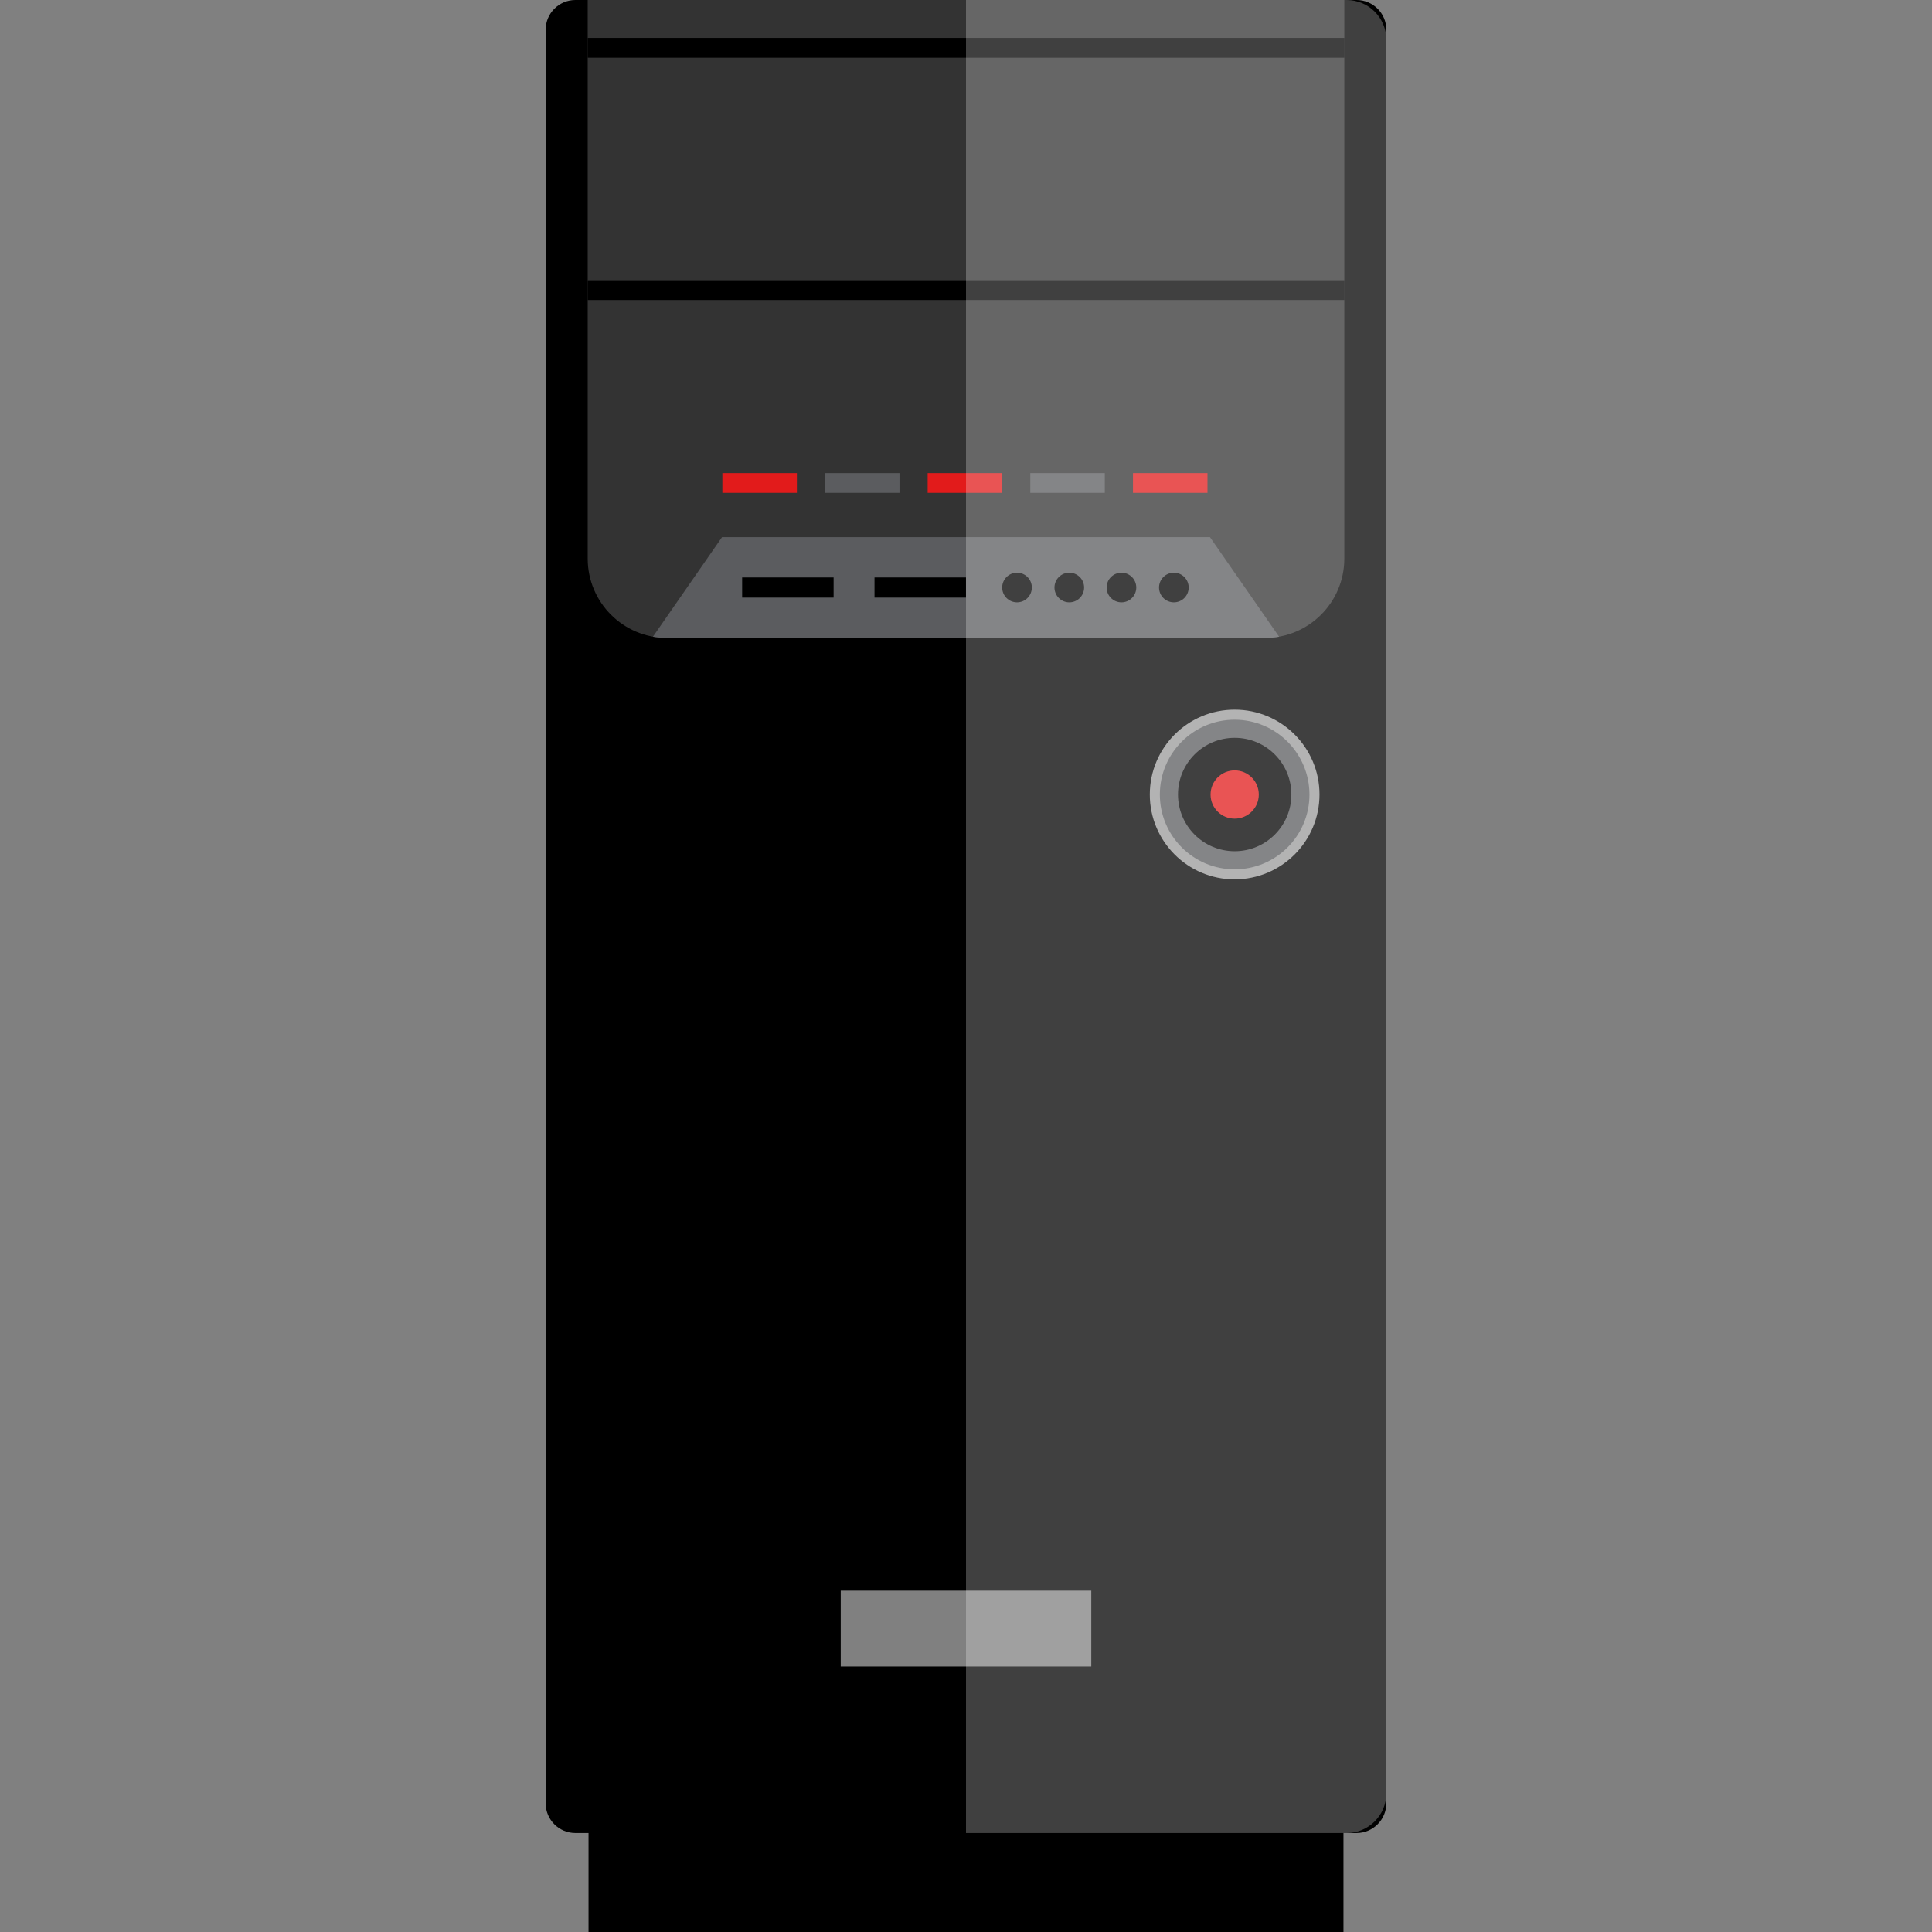 <?xml version="1.0" encoding="iso-8859-1"?>
<!-- Generator: Adobe Illustrator 19.0.0, SVG Export Plug-In . SVG Version: 6.00 Build 0)  -->
<svg version="1.1" id="Layer_1" xmlns="http://www.w3.org/2000/svg" xmlns:xlink="http://www.w3.org/1999/xlink" x="0px" y="0px"
	 viewBox="0 0 512.024 512.024" style="enable-background:new 0 0 512.024 512.024;" xml:space="preserve">
<rect x="0" y="0" width="512.024" height="512.024" fill="#808080" stroke="none"/>
<path d="M359.548,485.792H152.476c-4.336-0.008-7.856-3.528-7.864-7.864V7.864c0.008-4.336,3.528-7.856,7.864-7.864h207.072
	c4.336,0.008,7.856,3.528,7.864,7.864v470.064C367.396,482.264,363.884,485.776,359.548,485.792z"/>
<path style="fill:#333333;" d="M155.756,0v148.096c0.032,11.568,9.4,20.936,20.968,20.968h158.584
	c11.568-0.032,20.936-9.4,20.968-20.968V0H155.756z"/>
<rect x="155.756" y="74.264" width="200.56" height="5.24"/>
<rect x="155.756" y="10.048" width="200.56" height="5.24"/>
<rect x="218.644" y="125.376" style="fill:#5B5C5F;" width="19.744" height="5.24"/>
<rect x="191.444" y="125.376" style="fill:#E21B1B;" width="19.744" height="5.24"/>
<rect x="155.972" y="482.32" width="200.08" height="29.704"/>
<rect x="300.268" y="125.376" style="fill:#E21B1B;" width="19.744" height="5.24"/>
<rect x="273.052" y="125.376" style="fill:#5B5C5F;" width="19.744" height="5.24"/>
<rect x="245.852" y="125.376" style="fill:#E21B1B;" width="19.744" height="5.24"/>
<circle style="fill:#5B5C5F;" cx="327.22" cy="210.568" r="21.152"/>
<path style="fill:#999999;" d="M327.212,233.056c-12.416,0-22.488-10.072-22.488-22.488s10.072-22.488,22.488-22.488
	s22.488,10.072,22.488,22.488C349.684,222.984,339.628,233.04,327.212,233.056z M327.212,190.744
	c-10.952,0-19.824,8.872-19.824,19.824s8.872,19.824,19.824,19.824c10.952,0,19.824-8.872,19.824-19.824
	C347.02,199.624,338.156,190.76,327.212,190.744z"/>
<circle cx="327.22" cy="210.568" r="15.024"/>
<circle style="fill:#E21B1B;" cx="327.22" cy="210.568" r="6.392"/>
<g style="opacity:0.5;">
	<rect x="222.812" y="421.568" style="fill:#FFFFFF;" width="66.4" height="20.096"/>
</g>
<path style="fill:#5B5C5F;" d="M320.668,142.352H191.356l-18.32,26.4c1.224,0.192,2.456,0.296,3.688,0.304h158.584
	c1.232-0.008,2.464-0.112,3.688-0.304L320.668,142.352z"/>
<circle cx="269.532" cy="155.704" r="3.928"/>
<circle cx="283.388" cy="155.704" r="3.928"/>
<circle cx="297.212" cy="155.704" r="3.928"/>
<circle cx="311.1" cy="155.704" r="3.928"/>
<g style="opacity:0.25;">
	<path style="fill:#FFFFFF;" d="M356.924,0H256.012v485.792h100.912c5.784-0.016,10.472-4.704,10.488-10.488V10.488
		C367.396,4.704,362.708,0.016,356.924,0z"/>
</g>
<rect x="196.684" y="153.04" width="24.24" height="5.336"/>
<rect x="231.764" y="153.04" width="24.24" height="5.336"/>
<g>
</g>
<g>
</g>
<g>
</g>
<g>
</g>
<g>
</g>
<g>
</g>
<g>
</g>
<g>
</g>
<g>
</g>
<g>
</g>
<g>
</g>
<g>
</g>
<g>
</g>
<g>
</g>
<g>
</g>
</svg>
